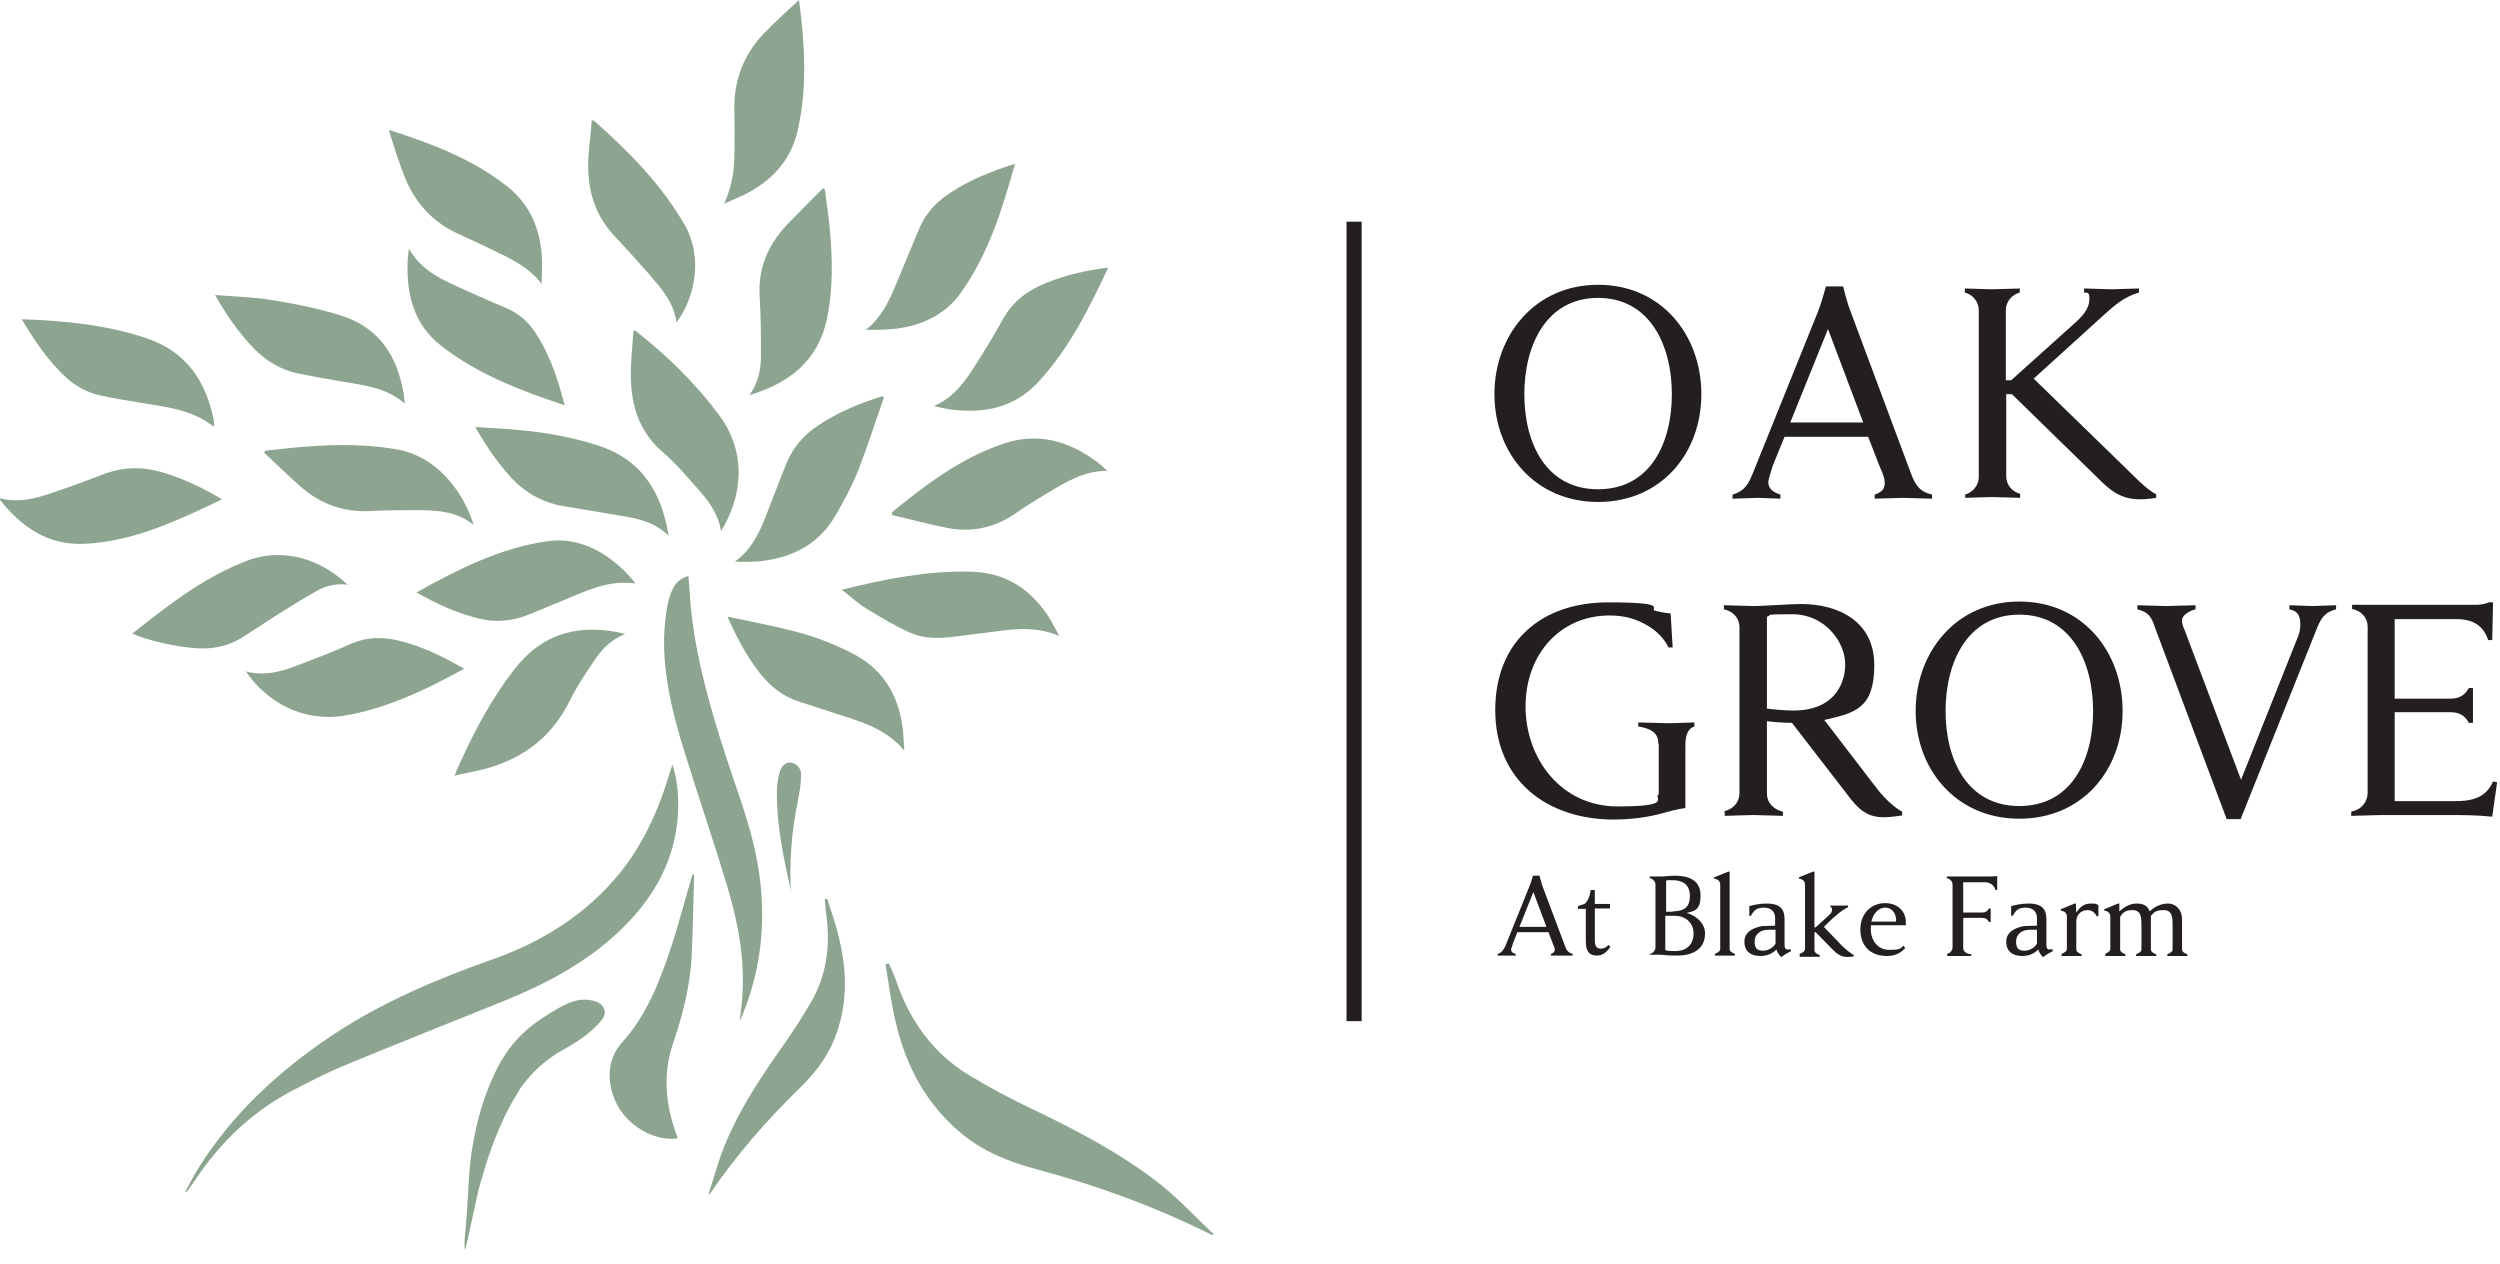 <?xml version="1.0" encoding="UTF-8"?>
<svg id="Layer_1" xmlns="http://www.w3.org/2000/svg" version="1.1" viewBox="0 0 610.1 308.4">
  <!-- Generator: Adobe Illustrator 29.8.1, SVG Export Plug-In . SVG Version: 2.1.1 Build 2)  -->
  <defs>
    <style>
      .st0 {
        fill: #231f20;
      }

      .st1 {
        fill: #8da590;
      }
    </style>
  </defs>
  <g>
    <path class="st0" d="M364.7,96.2c0-14.3,9.8-26.7,25.3-26.7s25.2,12.3,25.2,26.7-9.8,26.3-25.2,26.3-25.3-12-25.3-26.3ZM408,96.2c0-12-5.4-23.5-18-23.5s-18,11.5-18,23.5,5.3,23.2,18,23.2,18-11.2,18-23.2Z"/>
    <path class="st0" d="M422.9,120.7c3-1,3.8-2.6,4.9-5.3l16-39.7c.7-1.8,1.8-5.8,1.8-5.8h4.2s1,4.1,1.7,5.8l14.8,39.7c1.1,3,2.2,4.6,5.2,5.3v1c-1.2,0-5.9-.2-7.1-.2s-5.7.2-6.9.2v-1c2.2-.7,2.6-1.9,2.4-3.4,0-.6-.7-2.5-1-3l-3-7.7h-20.4l-2.7,6.6c-.3.7-1.1,3.5-1.2,3.9-.3,1.7.6,2.9,2.9,3.6v1c-1,0-4.3-.2-5.4-.2s-5,.2-6.3.2v-1ZM454.7,103.1l-8.6-22.8-9.2,22.8h17.8Z"/>
    <path class="st0" d="M479.5,120.7c1.9-.5,3.4-2.2,3.4-4.3v-40.7c0-2-1.4-3.8-3.4-4.3v-1c.6,0,5.4.2,6.5.2s6.3-.2,6.9-.2v1c-1.9.5-3.4,2.2-3.4,4.3v17.1h1.3l15.7-14.1c2.8-2.5,3.4-4.2,3.4-5.9s-.7-1.3-1.3-1.4v-1c1.2,0,5.4.2,6.7.2s5.4-.2,6.7-.2v1c-3.4.9-6.1,3.2-8.5,5.4l-17.2,15.6,21.8,21.2c2.2,2.1,5.8,6,8.1,7v.9c-6.4,1-9.5,0-14-4.6l-21.2-20.7h-1.4v20c0,2.1,1.4,3.8,3.4,4.3v1c-.6,0-5.6-.2-6.9-.2s-5.9.2-6.5.2v-1Z"/>
    <path class="st0" d="M404.7,181.5c0-2-.9-3.6-4.9-4.2v-1c1,0,6.2.2,7.6.2s5.1-.2,6.1-.2v1c-1.7.5-2.2,2.4-2.2,4.5v15.4s-2.1.2-6.1,1.4c-2.2.6-6.4,1.4-11.4,1.4-16.3,0-28.9-9.6-28.9-26.7s11.7-26.3,27.5-26.3,9.6,1.6,11.7,2.1c2.2.5,3.4.6,3.6.6l.5,8.3h-1c-1.1-2.2-2.9-4-4.9-5.2-2.8-1.7-5.7-2.6-9.5-2.6-12.1,0-20.5,9.5-20.5,22.2s8.6,24.4,22.5,24.4,8.5-2.1,10-3v-12.2Z"/>
    <path class="st0" d="M420.7,198c2.3-.5,3.8-2.3,3.8-4.4v-40.6c0-2-1.4-3.8-3.8-4.3v-1c1,0,5.9.2,7.3.2,2.3,0,8.9-.5,11.5-.5,9.1,0,17.9,4.2,17.9,14.9s-4.8,11.7-12.2,13.4l12.5,16.3c1.8,2.4,4.3,4.9,6.5,6.1v.9c-6.4,1-9.1.6-13-4.6l-13.9-18c-2.2,0-4.4-.2-6.1-.4v17.7c0,2.1,1.5,3.8,3.9,4.4v1c-1,0-6-.2-7.3-.2s-5.9.2-6.9.2v-1ZM431.1,172.9c1.4.2,4.2.5,6.7.5,9.2,0,12.5-5.9,12.5-11.3s-4.9-12.2-12.9-12.2-4.5.2-6.2.6v22.4Z"/>
    <path class="st0" d="M467.5,173.5c0-14.3,9.8-26.7,25.3-26.7s25.2,12.3,25.2,26.7-9.8,26.3-25.2,26.3-25.3-12-25.3-26.3ZM510.8,173.5c0-12-5.4-23.5-18-23.5s-18,11.5-18,23.5,5.3,23.2,18,23.2,18-11.2,18-23.2Z"/>
    <path class="st0" d="M525.7,152.5c-1-2.7-2-3.2-4.1-3.8v-1c1.2,0,5.8.2,7.1.2s5.8-.2,7.1-.2v1c-1.4.3-3.3,1.4-3.3,2.7s.5,1.9.8,2.8l13.6,36.1,14-35.2c.6-1.6.5-3.3.4-3.8-.3-1.6-.9-2.2-2.6-2.6v-1c1.1,0,4.5.2,5.7.2s4.5-.2,5.7-.2v1c-2.3.6-3.4,1.6-4.5,4.2l-18.8,47h-3.4l-17.7-47.3Z"/>
    <path class="st0" d="M574,198c2.5-.5,3.8-2.5,3.8-4.6v-40.5c0-2-1.4-3.8-3.8-4.3v-1h30.3c.9,0,2.2-.2,3.1-.6h1l-.2,9.2h-1c-1-3.2-3.4-5.1-7.6-5.1h-15.2v19.4h13.5c2.2,0,3.5-.7,4.6-2.6h1c0,.8,0,3.3,0,4.2s0,3.4,0,4.3h-1c-1-1.8-2.3-2.6-4.6-2.6h-13.5v21.7h15c5.1,0,7.6-1.6,9-4.8l1,.2-1.2,8.4c-4.1-.4-6.8-.4-11.9-.4h-15.2c-1.4,0-6.2.2-7.3.2v-1Z"/>
  </g>
  <g>
    <path class="st0" d="M365.5,232.8c1.1-.4,1.4-1,1.9-2l6-14.9c.3-.7.7-2.2.7-2.2h1.6s.4,1.5.6,2.2l5.6,14.9c.4,1.1.8,1.7,1.9,2v.4c-.4,0-2.2,0-2.7,0s-2.2,0-2.6,0v-.4c.8-.3,1-.7.9-1.3,0-.2-.3-.9-.4-1.1l-1.1-2.9h-7.6l-1,2.5c-.1.3-.4,1.3-.5,1.5-.1.6.2,1.1,1.1,1.3v.4c-.4,0-1.6,0-2,0s-1.9,0-2.4,0v-.4ZM377.4,226.2l-3.2-8.5-3.4,8.5h6.7Z"/>
    <path class="st0" d="M387,221.8h-1.9v-.7l1.6-.5c.9-.8,1.3-2,1.5-3.4h1v3.4h3.7v1.1h-3.7v7.7c0,1.6.5,2.1,1.4,2.1s1.5-.4,1.9-.9l.5.4c-.3.6-1.5,2.2-3.2,2.2s-2.8-.7-2.8-3.5v-8Z"/>
    <path class="st0" d="M402.6,232.8c.9-.2,1.4-.9,1.4-1.7v-15.2c0-.7-.5-1.4-1.4-1.6v-.4c.4,0,2.2,0,2.7,0,.9,0,2.4-.2,3.4-.2,3.4,0,6.3,1.1,6.3,4.8s-1.5,3.8-3.4,4.3h0c2.6.7,4.5,2.7,4.5,5,0,4-3.3,5.4-6.7,5.4s-3.2-.2-4.1-.2-2.3,0-2.7,0v-.4ZM408.2,222.4c2.5,0,4.2-.8,4.2-3.7s-1.8-3.9-4.3-3.9-.9,0-1.5.2v7.5h1.6ZM406.5,231.9c.6.2,1.6.2,2.3.2,2.8,0,4.5-1.6,4.5-4.3s-2.1-4.3-4.5-4.3h-2.4v8.3Z"/>
    <path class="st0" d="M418.5,232.8c.6-.3,1.3-.6,1.3-1.2v-15.6c0-1-.5-1.4-1.5-1.6v-.3l3.5-1.4h.3v18.9c0,.6.6.9,1.3,1.2v.4c-.4,0-2.1,0-2.5,0s-2.1,0-2.4,0v-.4Z"/>
    <path class="st0" d="M427,221.1c1.1-.3,2.5-.6,4.2-.6,3.6,0,4.3,1.8,4.3,3.8v6.2c0,1,.3,1.2.7,1.2s.5,0,.7-.1l.2.5s-.6.3-1.3.7c-.5.3-1.1.8-1.1.8-.4-.4-.9-1-1.2-1.9-.9,1-2.3,1.6-3.9,1.6-2.3,0-3.9-1.1-3.9-3.5s2.2-3.4,4.3-3.8c.6,0,2.5-.1,3.2-.1v-1.9c0-1.3-.8-2.5-2.7-2.5s-2.5.7-3.2,2h-.4v-2.4ZM433.3,226.9h-1.8c-1.8,0-3.3,1-3.3,2.9s.9,2.2,2.1,2.2,2.4-.7,3-1.7v-3.4Z"/>
    <path class="st0" d="M439.2,232.8c.6-.3,1.3-.6,1.3-1.2v-15.6c0-1-.5-1.4-1.5-1.6v-.3l3.5-1.4h.3v13.6s.2,0,.3,0c.4-.3,3.5-3.2,3.5-3.2.5-.4.5-1,.5-1.3s-.3-.4-.4-.4v-.4c.4,0,1.7,0,2.1,0s1.8,0,2.2,0v.4c-.8.3-2,1.2-2.9,2-.6.4-2.6,2.4-3,2.8l4.4,4.6c.8.8,2.1,1.8,2.9,2.3v.3c-2.4.4-3.5,0-5.2-1.7l-4.1-4.2h-.3v4.4c0,.6.6.9,1.3,1.2v.4c-.4,0-2.1,0-2.5,0s-2.1,0-2.4,0v-.4Z"/>
    <path class="st0" d="M464.9,231.4c-.7.8-2,1.9-4.4,1.9-4.2,0-6.5-2.6-6.5-6.5s2.7-6.4,6-6.4,5.2,2.2,5.1,4.8c0,.2,0,.5,0,.6h-8.5c-.4,3.4,1.5,6,4.4,6s2.7-.3,3.5-1l.5.6ZM462.7,224.9c.2-1.5-.7-3.4-2.6-3.4s-3.1,1.8-3.4,3.4h6Z"/>
    <path class="st0" d="M475.1,232.8c.9-.2,1.4-.9,1.4-1.7v-15.2c0-.7-.5-1.4-1.4-1.6v-.4h8.3c1.7,0,3,0,4-.1v3.4h-.4c-.4-1.2-1.3-1.9-2.8-1.9h-5.1v7.4h4.6c.8,0,1.3-.3,1.7-1h.4c0,.3,0,1.3,0,1.6s0,1.3,0,1.7h-.4c-.4-.7-.9-1-1.7-1h-4.6v7.3c0,.7.4,1.4,2,1.6v.4c-.4,0-2.5,0-3,0s-2.5,0-2.9,0v-.4Z"/>
    <path class="st0" d="M490.9,221.1c1.1-.3,2.5-.6,4.2-.6,3.6,0,4.3,1.8,4.3,3.8v6.2c0,1,.3,1.2.7,1.2s.5,0,.7-.1l.2.5s-.6.3-1.3.7c-.5.3-1.1.8-1.1.8-.4-.4-.9-1-1.2-1.9-.9,1-2.3,1.6-3.9,1.6-2.3,0-3.9-1.1-3.9-3.5s2.2-3.4,4.3-3.8c.6,0,2.5-.1,3.2-.1v-1.9c0-1.3-.8-2.5-2.7-2.5s-2.5.7-3.2,2h-.4v-2.4ZM497.1,226.9h-1.8c-1.8,0-3.3,1-3.3,2.9s.9,2.2,2.1,2.2,2.4-.7,3-1.7v-3.4Z"/>
    <path class="st0" d="M503.1,232.8c.6-.3,1.3-.6,1.3-1.2v-7.8c0-1-.5-1.4-1.5-1.6v-.3l3.4-1.4h.3c0,.6.1,2.2.1,2.2.7-1,1.6-2.2,3.5-2.2s1.3.2,1.9.4v2.7h-.4c-.5-.9-1.2-1.5-2.2-1.5-1.8,0-2.8,1.3-2.8,2.8v6.8c0,.6.6.9,1.3,1.2v.4c-.4,0-2.1,0-2.5,0s-2.1,0-2.4,0v-.4Z"/>
    <path class="st0" d="M513.7,232.8c.6-.3,1.3-.6,1.3-1.2v-7.8c0-1-.5-1.4-1.5-1.6v-.3l3.4-1.4h.3v1.9c1.2-1,2.4-1.9,4.3-1.9s2.7.8,3.1,1.9c1.1-1,2.6-1.9,4.5-1.9s3.4,1.6,3.4,3.7v7.5c0,.6.6.9,1.3,1.2v.4c-.4,0-2.1,0-2.5,0s-2.1,0-2.4,0v-.4c.6-.3,1.3-.6,1.3-1.2v-5.8c0-2.1-.1-3.8-2.2-3.8s-2.4.7-3.1,1.4c0,.2,0,.5,0,.7v7.5c0,.6.6.9,1.3,1.2v.4c-.4,0-2.1,0-2.5,0s-2.1,0-2.4,0v-.4c.6-.3,1.3-.6,1.3-1.2v-5.8c0-2.1-.1-3.8-2.2-3.8s-2.4.9-3,1.6v8c0,.6.6.9,1.3,1.2v.4c-.4,0-2.1,0-2.5,0s-2.1,0-2.4,0v-.4Z"/>
  </g>
  <g>
    <path class="st1" d="M172.9,291.4c1.4-4.2,2.5-8.5,4.2-12.5,3.5-8.4,8.5-15.9,13.7-23.3,2.5-3.5,4.9-7.2,7.1-11,3.9-6.7,4.8-14,3.7-21.7-.2-1.2-.2-2.3-.3-3.5h.6c1.1,3.4,2.3,6.9,3.1,10.6,1.8,7.9,1.7,15.8-1.3,23.4-1.9,4.8-5,8.7-8.6,12.2-8.1,7.9-15.5,16.4-21.9,25.8h-.3Z"/>
    <path class="st1" d="M114.2,291.6c.2-3.9.4-7.8,1.1-11.7,1-6.3,2.8-12.5,5.6-18.3,1.6-3.4,3.8-6.6,6.5-9.2,2.1-2.1,4.5-3.7,6.9-5.2,3.5-2.1,6.9-4.2,11.1-2.8,1.2.4,2.2,1.4,2.2,2.7s-1.4,2.6-2.3,3.5c-2.5,2.5-5.4,4.2-8.4,5.9s-6,4.2-8.3,7-1.7,2.3-2.5,3.6c-4.5,7.3-7.2,15.4-9.4,23.6,0,.2-3.1,14-3.1,14.2-.6,0,.1-5.4.1-5.9.2-2.5.4-5,.5-7.5Z"/>
    <path class="st1" d="M164.2,186.9c1.1,3.5,1.4,7.1,1.3,10.7-.4,11.8-5.7,21.3-14,29.3-8.1,7.8-17.8,13-28.1,17.2-13.3,5.4-26.6,10.6-39.8,16.1-3.6,1.5-7.1,3.3-10.6,5.1-10.8,5.3-19.2,13.2-25.8,23.3-.5.7-1,1.4-1.5,2.1,0,0-.2,0-.6.3,1.2-2.2,2.2-4.1,3.3-5.9,8.3-13.3,19.6-23.7,32.6-32.4,12-8,25.2-13.6,38.7-18.4,11.5-4,21.8-10.1,30-19.4,6.8-7.7,10.9-16.7,13.8-26.5.2-.5.3-1,.5-1.6,0,0,0,0,.3,0Z"/>
    <path class="st1" d="M168,140.6c.3,3.2.4,6.4.8,9.6,1.4,11.6,4.6,22.8,8.2,33.9,2.3,7.1,5,14.2,6.8,21.5,3.5,14.3,3,28.5-2.7,42.3-.1.3-.3.6-.6,1.3.2-2,.5-3.6.6-5.3.8-9.7-1-19-3.8-28.2-3.2-10.6-6.8-21.1-10.1-31.7-3.2-10.2-6-21.4-4.9-32.1.3-2.8.7-6.1,2.1-8.6.8-1.4,2-2.3,3.5-2.7Z"/>
    <path class="st1" d="M182.9,96.4c2.2-3.1,2.8-6.3,2.8-9.5,0-4.7,0-9.5-.3-14.2-.5-7,1.9-12.8,6.6-17.8,2.9-3,5.9-6,8.8-8.9.2,0,.3.2.5.2.4,3.2.9,6.4,1.2,9.6.7,7.4.8,14.8-.7,22.1-2.2,10.1-9,15.5-18.8,18.5Z"/>
    <path class="st1" d="M217.7,125c8.3-6.8,16.8-13.2,27.1-16.7,8.5-2.9,16.1-.7,23,4.5.8.6,1.5,1.2,2.4,2.1-5.8,0-10.2,2.8-14.7,5.5-2.7,1.6-5.4,3.3-8,5.1-5.1,3.4-10.6,4.5-16.5,3.3-4.5-.9-8.9-2.1-13.3-3.1,0-.2,0-.4,0-.6Z"/>
    <path class="st1" d="M247.7,40c-3.2,11.4-6.6,22.3-13.4,31.7-3.7,5.1-9.3,7.7-15.5,8.5-2.4.3-4.9.3-7.5.3,4.3-3.4,6.2-8.2,8.1-12.9,1.7-4.1,3.4-8.1,5.1-12.2,1.6-3.6,4.2-6.3,7.5-8.4,4.7-3.1,9.9-5.2,15.6-7Z"/>
    <path class="st1" d="M215.7,97c-2.1,6-4,12-6.3,17.9-1.5,3.8-3.5,7.4-5.5,10.9-3.8,6.6-9.9,10-17.2,11-2.4.4-4.9.3-7.4.3,5.3-3.8,7-9.7,9.2-15.3,1.2-3,2.3-6,3.5-8.9,1.6-3.8,4.2-6.8,7.7-9.1,4.8-3.2,10.1-5.4,15.6-7.1.2,0,.3.2.5.3Z"/>
    <path class="st1" d="M98.9,98.6c-4.7-4.2-10.5-4.6-16.1-5.6-3.4-.6-6.9-1.2-10.3-1.9-4.1-.9-7.6-3.1-10.6-6.1-3.6-3.8-6.6-8-9.4-13,5.1.4,9.8.5,14.3,1.3,5.5.9,11,2,16.4,3.7,9.3,2.9,13.8,9.9,15.3,19.1.1.8.2,1.6.3,2.6Z"/>
    <path class="st1" d="M84.9,142.7c-2.9-.4-5.4.3-7.6,1.5-3.7,2.1-7.4,4.4-11,6.7-2.2,1.4-4.4,2.9-6.6,4.3-3.6,2.4-7.5,3.3-11.8,3-4.7-.3-12.1-1.9-15.6-3.6,3.3-2.6,6.5-5.1,9.8-7.5,5.5-4,11.2-7.5,17.5-10,9.8-4,19.3-.2,25.3,5.7Z"/>
    <path class="st1" d="M163.1,130.7c-3.5-3.5-7.8-4.2-12-4.9-4.6-.8-9.1-1.5-13.7-2.3-5.2-.9-9.5-3.4-13-7.3-3.2-3.6-5.9-7.5-8.4-12,3.9.3,7.6.4,11.2.8,6.5.6,12.8,1.8,19,3.8,9.7,3.2,14.6,10.3,16.6,19.9.1.6.2,1.2.4,2.1Z"/>
    <path class="st1" d="M176,129.8c-.6-4-2.7-7.1-5.2-9.9-2.9-3.3-5.7-6.7-9-9.5-6.6-5.7-8.2-13.1-7.8-21.3.1-2.8.4-5.5.6-8.4.3,0,.5,0,.6.1,7.6,6,14.5,12.7,20.3,20.5,7.2,9.7,5.3,20.6.4,28.4Z"/>
    <path class="st1" d="M59.8,163.8c6,1.7,11.2-.8,16.6-2.9,3.2-1.2,6.4-2.5,9.5-3.9,3.8-1.6,7.7-1.6,11.7-.6,5.5,1.4,10.5,3.8,15.7,6.8-3,1.6-5.8,3.1-8.7,4.5-6.5,3.1-13.2,5.7-20.3,6.9-10.4,1.8-19.3-3.3-24.4-10.9Z"/>
    <path class="st1" d="M52.1,104.1c-5.4-4.3-11.9-4.8-18.3-5.9-3.1-.5-6.2-1-9.3-1.7-3.2-.7-6-2.2-8.4-4.4-4.3-4-7.6-8.8-10.8-14.2,2.7.1,5.1.2,7.5.4,7.8.6,15.6,1.7,23.1,4.3,9.7,3.3,14.4,10.5,16.3,20.1,0,.3,0,.5,0,.8,0,.1,0,.3,0,.6Z"/>
    <path class="st1" d="M270.4,65.4c-4.7,10.1-9.6,19.8-17,27.8-5.7,6.2-12.9,7.7-20.9,6.8-1.5-.2-2.9-.5-4.6-.9,5.4-2.3,8.1-6.8,10.9-11.2,2.1-3.3,4.1-6.7,6-10.1,2.4-4.3,6.1-7,10.6-8.8,4.7-1.9,9.6-3,15-3.7Z"/>
    <path class="st1" d="M101.6,144.6c10.2-5.7,20.3-10.8,31.8-12.5,5.4-.8,10.3.7,14.7,3.7,2.6,1.8,4.9,3.9,7,6.6-6.8-1-12.4,2-18.1,4.3-2.7,1.1-5.3,2.2-8,3.3-4,1.6-8.1,2-12.3.9-5.3-1.3-10.1-3.5-15-6.3Z"/>
    <path class="st1" d="M137.8,98.9c-10.8-3.6-21.1-7.5-30-14.4-6.9-5.3-8.7-12.8-8.3-21.1,0-.8.2-1.6.3-2.7,3.1,5.5,8.4,7.7,13.5,10,3.5,1.6,7,3.1,10.5,4.6,2.4,1.1,4.4,2.6,6,4.7,4.1,5.6,6.2,12,8,18.9Z"/>
    <path class="st1" d="M165.1,78.8c-.6-5-3.7-8.4-6.7-11.9-2.9-3.3-5.8-6.5-8.8-9.7-4.9-5.4-6.4-11.9-6-18.9.2-3,.6-5.9.8-8.9.3,0,.5,0,.5,0,8.5,7.5,16.5,15.6,22.2,25.5,4.4,7.6,2.7,17.6-2.1,23.9Z"/>
    <path class="st1" d="M54.1,121.9c-10.9,5.2-21.4,10.2-33.3,10.8-9,.5-15.6-4-21.2-11.2,6.1,1.7,11.2-.6,16.5-2.4,3.3-1.1,6.5-2.4,9.8-3.6,4.5-1.6,8.9-1.6,13.5-.3,5.1,1.5,9.8,3.7,14.7,6.6Z"/>
    <path class="st1" d="M132.3,69.4c-2.4-3.2-5.7-5.2-9-6.9-3.7-1.8-7.4-3.6-11.2-5.3-6.3-2.8-10.7-7.5-13.3-13.9-1.5-3.8-2.7-7.6-3.9-11.6,10.4,3.3,20.4,7.1,28.9,13.8,5.4,4.3,7.9,10,8.4,16.7.2,2.4,0,4.8,0,7.2-.2,0,.2,0,0,0Z"/>
    <path class="st1" d="M177.6,150.5c5.2,1.1,10,2,14.8,3.2,5.5,1.3,10.7,3.2,15.7,5.8,7.2,3.7,10.9,9.7,12.1,17.5.3,1.9.3,3.9.5,6.2-4.8-5.8-11.5-7.3-17.8-9.4-2.6-.9-5.2-1.7-7.7-2.5-3.9-1.2-7-3.6-9.6-6.8-3.3-4.2-5.8-8.8-8.1-14.1Z"/>
    <path class="st1" d="M205.5,143.9c10.5-2.6,20.6-4.6,31-4.4,8.6.1,14.8,4,19.4,11,.9,1.4,1.6,2.9,2.6,4.7-6.9-3-13.6-1.2-20.3-.5-5.4.6-10.9,2-16.1-.3-3.7-1.6-7.2-3.8-10.7-5.9-2-1.2-3.8-2.9-6-4.6Z"/>
    <path class="st1" d="M152.6,154.7c-3.5,1.4-5.7,3.7-7.5,6.4-2.1,3.1-4.2,6.2-5.9,9.6-4.8,9.9-12.7,15.3-23.2,17.5-1.6.3-3.2.7-5.1,1.1.7-1.7,1.3-3,1.9-4.3,3.5-7.6,7.5-14.9,12.6-21.5,7-9.1,16.1-11.5,27.2-8.8Z"/>
    <path class="st1" d="M115.6,128.1c-3.8-3.1-8.2-3.5-12.5-3.6-4.2,0-8.4,0-12.6.2-6.6.4-12.4-1.7-17.3-6.1-3-2.6-5.8-5.4-8.7-8.1,0-.2.1-.3.2-.5,2.1-.2,4.2-.5,6.4-.7,8.3-.8,16.5-1.1,24.8.2,6.3.9,11.1,4.2,14.9,9.2,2.1,2.8,3.7,5.9,4.8,9.4Z"/>
    <path class="st1" d="M169.4,213.4c-.2,6.6-.3,13.3-.6,19.9-.4,7.4-2.2,14.5-4.6,21.5-2.4,7.1-1.8,14.3.6,21.3.2.6.4,1.1.6,1.7-5.8.9-13-3.4-15.4-9.5-2-4.9-1.7-9.9,1.8-13.9,5.8-6.4,8.9-14.2,11.6-22.1,2.1-6.2,3.7-12.6,5.6-18.9.1,0,.2,0,.4,0Z"/>
    <path class="st1" d="M193.1,217.8c-1.8-8.1-3.6-16.2-3.5-24.6,0-1.5.2-3,.6-4.5.5-1.9,1.5-2.7,2.8-2.6,1.4.2,2.6,1.4,2.5,3.1,0,2.1-.4,4.2-.8,6.3-1.5,7.3-2.1,14.7-1.7,22.3Z"/>
    <path class="st1" d="M176.7,49.8c1.7-3.8,2.4-7.4,2.5-11.1.1-4.1.1-8.3,0-12.4,0-6.9,2.3-12.9,7-17.9,2.8-2.9,5.8-5.7,8.8-8.4,1.4,10.8,2.1,21.5-.4,32.1-1.6,6.7-5.7,11.4-11.6,14.7-2.1,1.2-4.3,2-6.5,3,0-.2,0,.2,0,0Z"/>
    <path class="st1" d="M296.2,301.2c-4.3-4-8.2-8.3-12.8-12-9.5-7.5-20.3-13.2-31.4-18.5-5.3-2.5-10.5-5.3-15.5-8.3-8.9-5.4-14.5-13.4-17.8-23-.5-1.5-1.2-2.9-1.8-4.3l-.8.2c.8,4.9,1.4,9.8,2.6,14.6,2.5,10.5,7.4,19.6,15.9,26.7,5.3,4.4,11.5,6.9,18.2,8.7,15,4,29.4,9.3,43,16.1l.4-.2Z"/>
  </g>
  <rect class="st0" x="328.6" y="54.1" width="3.7" height="195.1"/>
</svg>